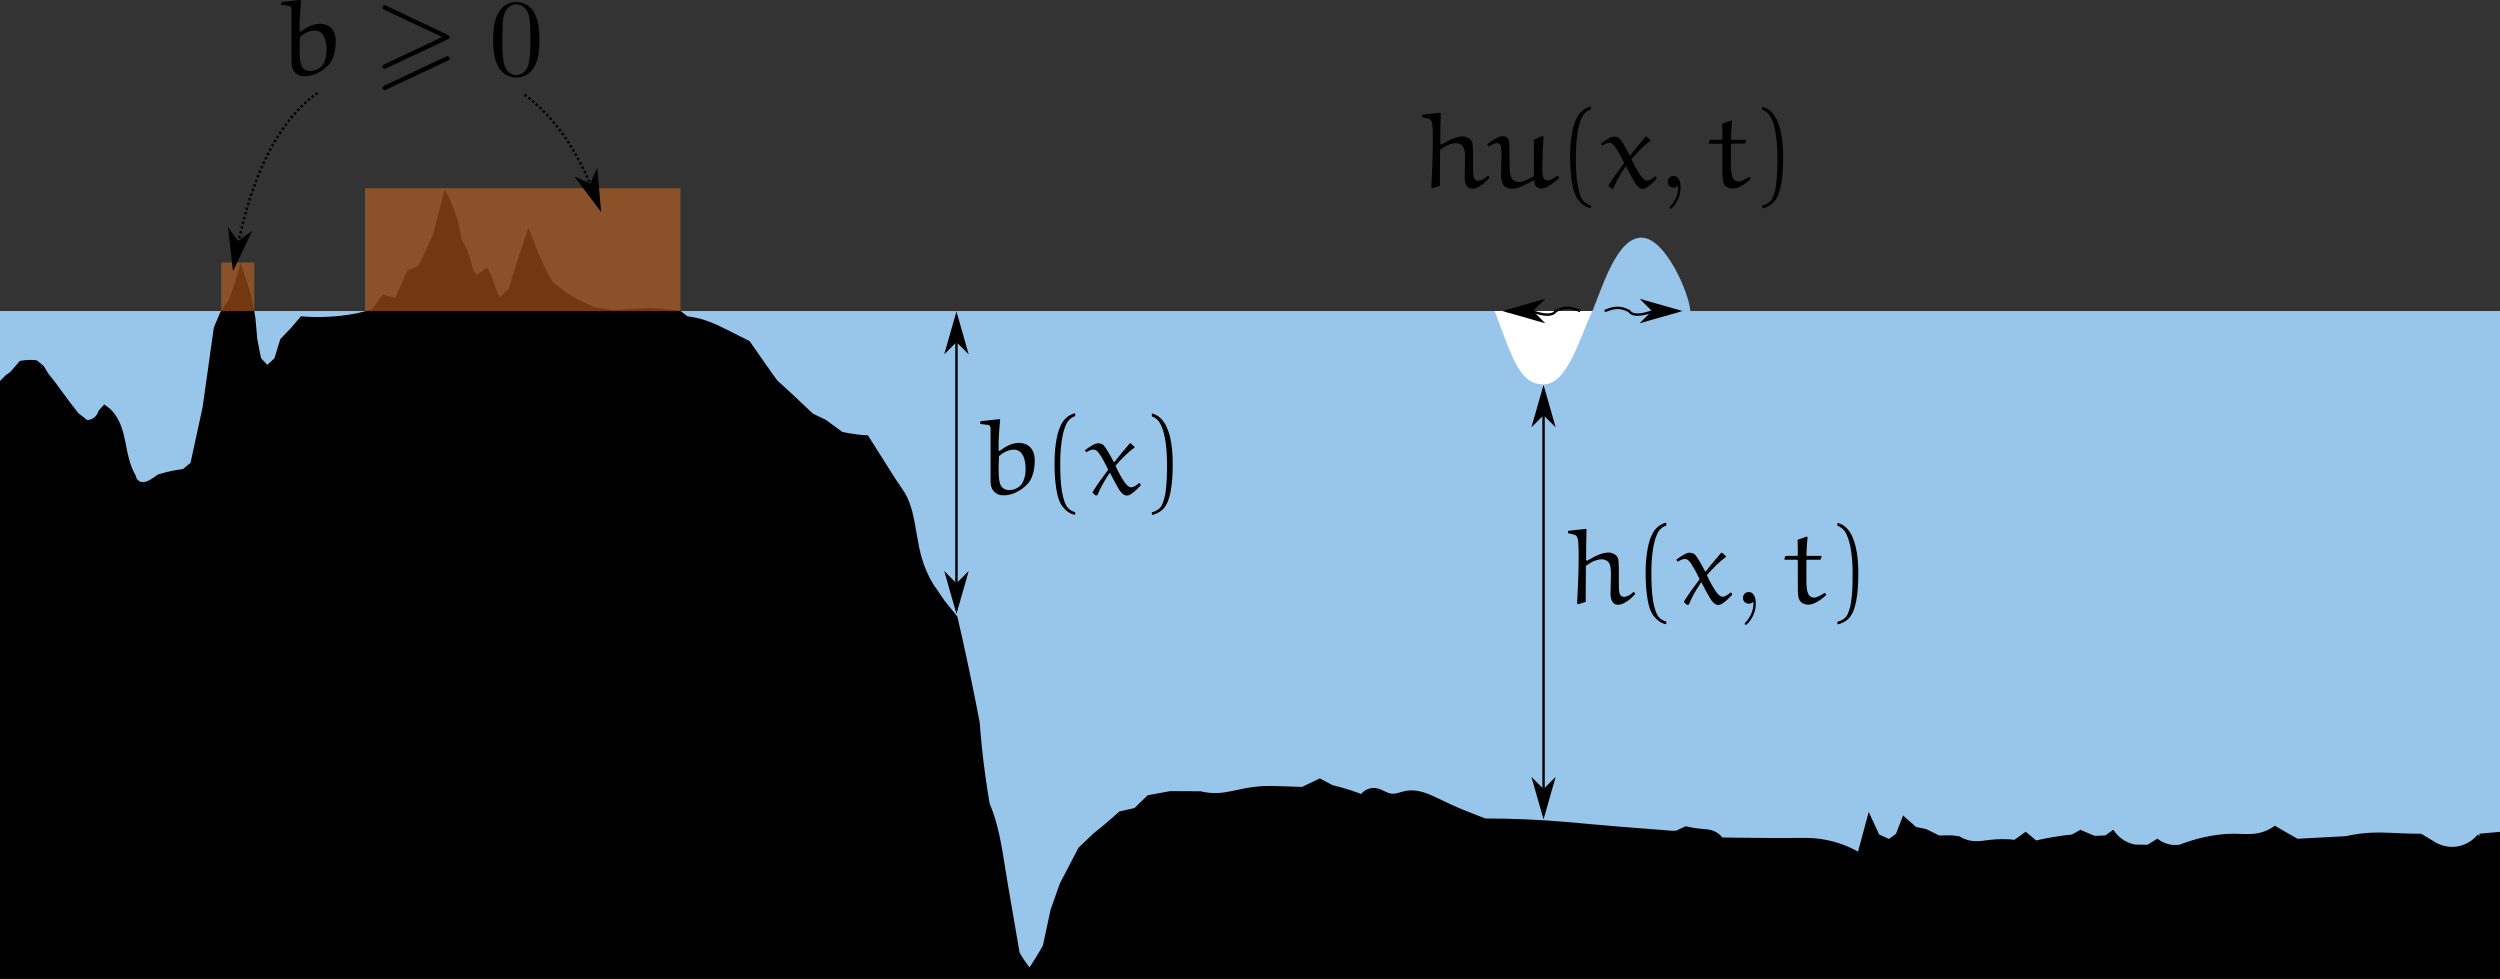 <?xml version="1.0" encoding="UTF-8"?>
<svg xmlns="http://www.w3.org/2000/svg" xmlns:xlink="http://www.w3.org/1999/xlink" width="817.6pt" height="320.118pt" viewBox="0 0 817.6 320.118" version="1.1">
<rect x="0" y="0" width="817.6" height="320.118" fill="#333333" stroke="none"/>
<defs>
<clipPath id="clip1">
  <path d="M 0 101 L 817.602 101 L 817.602 318 L 0 318 Z M 0 101 "/>
</clipPath>
<clipPath id="clip2">
  <path d="M 0 55 L 817.602 55 L 817.602 320.117 L 0 320.117 Z M 0 55 "/>
</clipPath>
<clipPath id="clip3">
  <path d="M 320.012 135 L 384 135 L 384 169 L 320.012 169 Z M 320.012 135 "/>
</clipPath>
<clipPath id="clip5">
  <path d="M 0.012 2 L 19 2 L 19 27 L 0.012 27 Z M 0.012 2 "/>
</clipPath>
<clipPath id="clip4">
  <rect x="0" y="0" width="64" height="34"/>
</clipPath>
<g id="surface5" clip-path="url(#clip4)">
<g clip-path="url(#clip5)" clip-rule="nonzero">
<path style=" stroke:none;fill-rule:nonzero;fill:rgb(0%,0%,0%);fill-opacity:1;" d="M 0.582 2.898 L 0.582 3.652 C 1.301 3.762 3.062 3.977 3.098 3.977 C 3.742 4.047 3.957 4.551 3.957 5.125 L 3.957 22.219 C 3.957 24.16 4.496 25.164 5.145 25.812 C 6.004 26.672 6.977 26.996 8.16 26.996 C 11.211 26.996 13.941 25.453 16.027 23.297 C 16.852 22.473 17.355 21.395 17.715 20.281 C 18.18 18.879 18.359 17.445 18.398 15.969 C 18.469 14.246 18.109 12.414 16.852 11.195 C 15.918 10.297 14.625 9.828 13.332 9.828 C 10.891 9.828 8.809 11.051 6.906 12.488 L 6.582 12.309 C 6.512 8.93 6.762 5.664 7.086 2.324 L 6.867 2.07 L 0.801 2.719 Z M 6.723 14.176 C 8.125 12.953 9.742 12.055 11.645 12.055 C 13.008 12.055 13.871 12.883 14.336 13.602 C 14.84 14.355 15.414 15.863 15.414 18.484 C 15.414 19.633 15.238 20.816 14.84 21.895 C 14.555 22.723 14.125 23.512 13.406 24.086 C 12.473 24.84 11.32 25.273 10.137 25.273 C 9.133 25.273 8.449 25.059 7.695 24.34 C 6.727 23.406 6.582 20.641 6.582 18.41 C 6.582 17.012 6.652 15.395 6.727 14.172 "/>
</g>
<path style=" stroke:none;fill-rule:nonzero;fill:rgb(0%,0%,0%);fill-opacity:1;" d="M 31.625 32.492 C 30.906 32.348 29.828 31.773 29.219 31.055 C 28.715 30.48 28.391 29.797 28.141 29.078 C 27.781 28.074 27.566 27.031 27.348 25.992 C 26.844 22.977 26.738 19.887 26.738 16.797 C 26.738 14.211 26.844 11.625 27.242 9.074 C 27.531 7.207 27.926 5.375 28.715 3.688 C 29.289 2.465 30.473 1.391 31.625 1.102 L 31.625 0.133 C 30.152 0.383 28.57 1.531 27.672 2.789 C 26.559 4.441 25.984 6.383 25.59 8.32 C 25.051 11.016 24.871 13.816 24.871 16.582 C 24.871 19.488 25.016 22.398 25.516 25.273 C 25.84 27.105 26.273 28.969 27.383 30.516 C 28.391 31.844 29.898 33.207 31.625 33.352 L 31.625 32.492 "/>
<path style=" stroke:none;fill-rule:nonzero;fill:rgb(0%,0%,0%);fill-opacity:1;" d="M 49.867 10.047 C 49.797 9.973 49.727 9.973 49.652 9.973 C 49.543 9.973 49.473 9.973 49.438 10.047 C 47.855 11.875 45.738 14.391 44.445 16.113 L 44.23 16.078 C 43.188 14.066 41.715 11.48 40.961 10.656 C 40.492 10.117 39.633 9.973 39.02 9.973 C 38.445 9.973 37.91 10.262 37.367 10.547 C 36.469 11.051 35.609 11.625 34.781 12.273 L 35.285 12.918 C 35.93 12.488 36.832 12.02 37.586 12.02 C 38.051 12.02 38.516 12.238 38.84 12.559 C 40.062 13.816 41.391 16.508 42.434 18.629 C 40.672 20.926 38.875 23.406 37.332 25.883 L 37.332 26.172 L 38.336 27.07 L 38.91 26.926 C 39.988 24.16 41.426 21.934 42.828 19.777 L 43.082 19.777 C 43.867 21.32 45.055 23.547 45.594 24.445 C 45.988 25.129 46.383 25.812 46.961 26.312 C 47.391 26.746 47.895 27.07 48.504 27.07 C 49.223 27.07 49.832 26.637 50.406 26.207 C 51.41 25.488 52.273 24.59 53.102 23.691 L 52.812 23.012 L 52.527 23.012 C 52.059 23.406 51.664 23.691 51.16 23.98 C 50.801 24.16 50.406 24.375 49.977 24.375 C 49.438 24.375 49.008 24.051 48.648 23.727 C 47.535 22.758 45.738 19.383 44.805 17.336 C 46.672 15.145 48.969 12.812 50.98 11.41 C 51.055 11.371 51.09 11.336 51.09 11.23 C 51.09 11.191 51.02 11.121 50.98 11.086 L 49.871 10.043 "/>
<path style=" stroke:none;fill-rule:nonzero;fill:rgb(0%,0%,0%);fill-opacity:1;" d="M 56.703 1.176 C 57.598 1.496 58.426 2.07 59 2.863 C 60.113 4.477 60.582 6.379 60.977 8.285 C 61.477 11.047 61.656 13.887 61.656 16.723 C 61.656 19.883 61.621 23.078 61.156 26.203 C 61.012 27.176 60.762 28.07 60.438 29.043 C 60.219 29.688 59.969 30.332 59.539 30.871 C 58.82 31.77 57.668 32.309 56.703 32.562 L 56.703 33.422 C 57.816 33.277 59.645 32.418 60.617 31.23 C 61.875 29.723 62.41 27.82 62.809 25.914 C 63.383 22.938 63.527 19.883 63.527 16.867 C 63.527 13.812 63.344 10.797 62.629 7.816 C 62.09 5.77 61.371 3.723 59.934 2.141 C 59.074 1.207 57.922 0.453 56.703 0.203 L 56.703 1.172 "/>
</g>
<clipPath id="clip6">
  <path d="M 512.23 170.223 L 608 170.223 L 608 205 L 512.23 205 Z M 512.23 170.223 "/>
</clipPath>
<clipPath id="clip8">
  <path d="M 0.23 2 L 23 2 L 23 28 L 0.23 28 Z M 0.23 2 "/>
</clipPath>
<clipPath id="clip9">
  <path d="M 26 0.223 L 33 0.223 L 33 35 L 26 35 Z M 26 0.223 "/>
</clipPath>
<clipPath id="clip10">
  <path d="M 88 0.223 L 96 0.223 L 96 35 L 88 35 Z M 88 0.223 "/>
</clipPath>
<clipPath id="clip7">
  <rect x="0" y="0" width="96" height="35"/>
</clipPath>
<g id="surface8" clip-path="url(#clip7)">
<g clip-path="url(#clip8)" clip-rule="nonzero">
<path style=" stroke:none;fill-rule:nonzero;fill:rgb(0%,0%,0%);fill-opacity:1;" d="M 22.242 23.582 C 21.809 23.973 21.344 24.371 20.66 24.766 C 20.156 25.016 19.582 25.195 19.008 25.195 C 18.578 25.195 18.18 24.98 17.93 24.621 C 17.574 24.047 17.5 23.402 17.465 22.824 C 17.391 21.961 17.43 19.664 17.43 18.086 C 17.43 16.578 17.43 14.422 17.32 13.414 C 17.25 12.77 17.031 12.121 16.566 11.691 C 15.918 11.047 14.77 10.688 14.23 10.688 C 13.047 10.688 12.078 10.973 11.07 11.332 C 9.633 11.906 8.305 12.625 7.012 13.418 L 6.727 13.129 C 6.727 9.824 6.727 6.27 6.867 3.215 L 6.652 2.965 L 0.98 3.574 L 0.801 3.719 L 0.801 4.367 C 1.77 4.578 3.277 4.867 3.562 5.297 C 4.031 5.945 4.102 6.734 4.176 7.453 C 4.281 8.566 4.281 11.191 4.281 13.055 C 4.246 17.797 4.031 22.539 3.781 27.277 L 3.996 27.637 L 6.582 26.848 C 6.582 22.969 6.652 19.016 6.652 15.066 C 7.551 14.418 8.234 13.988 9.242 13.488 C 9.961 13.199 10.961 12.91 11.754 12.91 C 12.543 12.91 13.152 13.129 13.766 13.559 C 14.27 13.988 14.555 14.672 14.664 15.281 C 14.809 16.18 14.844 17.004 14.844 17.867 C 14.844 19.16 14.699 22.285 14.699 24.223 C 14.699 25.195 14.914 26.129 15.348 26.844 C 15.703 27.422 16.387 27.781 17.07 27.781 C 18.074 27.781 18.863 27.422 19.691 26.918 C 20.875 26.234 21.703 25.41 22.707 24.332 L 22.707 23.934 L 22.242 23.578 "/>
</g>
<g clip-path="url(#clip9)" clip-rule="nonzero">
<path style=" stroke:none;fill-rule:nonzero;fill:rgb(0%,0%,0%);fill-opacity:1;" d="M 32.941 33.277 C 32.223 33.133 31.145 32.559 30.535 31.84 C 30.031 31.266 29.707 30.582 29.457 29.863 C 29.098 28.859 28.883 27.816 28.664 26.777 C 28.164 23.758 28.059 20.672 28.059 17.582 C 28.059 14.996 28.164 12.41 28.559 9.859 C 28.848 7.992 29.242 6.16 30.031 4.473 C 30.605 3.25 31.789 2.172 32.941 1.887 L 32.941 0.918 C 31.469 1.168 29.887 2.316 28.988 3.574 C 27.879 5.227 27.301 7.168 26.906 9.105 C 26.367 11.797 26.188 14.602 26.188 17.367 C 26.188 20.273 26.332 23.184 26.832 26.059 C 27.156 27.887 27.59 29.754 28.703 31.301 C 29.707 32.629 31.215 33.992 32.941 34.137 L 32.941 33.277 "/>
</g>
<path style=" stroke:none;fill-rule:nonzero;fill:rgb(0%,0%,0%);fill-opacity:1;" d="M 51.285 10.832 C 51.215 10.758 51.141 10.758 51.07 10.758 C 50.961 10.758 50.891 10.758 50.855 10.832 C 49.273 12.66 47.152 15.176 45.863 16.898 L 45.645 16.863 C 44.605 14.852 43.133 12.266 42.379 11.441 C 41.91 10.902 41.051 10.758 40.438 10.758 C 39.863 10.758 39.328 11.047 38.785 11.332 C 37.887 11.836 37.027 12.41 36.199 13.055 L 36.703 13.703 C 37.348 13.273 38.246 12.805 39 12.805 C 39.469 12.805 39.934 13.02 40.258 13.344 C 41.48 14.602 42.809 17.293 43.848 19.414 C 42.09 21.711 40.293 24.191 38.75 26.668 L 38.75 26.957 L 39.754 27.852 L 40.328 27.711 C 41.406 24.945 42.844 22.719 44.246 20.562 L 44.496 20.562 C 45.285 22.105 46.473 24.332 47.012 25.23 C 47.406 25.914 47.801 26.594 48.375 27.098 C 48.809 27.531 49.309 27.852 49.918 27.852 C 50.641 27.852 51.25 27.422 51.824 26.992 C 52.828 26.27 53.691 25.375 54.516 24.477 L 54.23 23.797 L 53.945 23.797 C 53.477 24.191 53.082 24.477 52.578 24.766 C 52.219 24.945 51.824 25.16 51.395 25.16 C 50.855 25.16 50.426 24.836 50.062 24.512 C 48.953 23.543 47.156 20.168 46.223 18.121 C 48.09 15.93 50.387 13.594 52.398 12.195 C 52.473 12.156 52.508 12.121 52.508 12.012 C 52.508 11.977 52.434 11.906 52.398 11.871 L 51.285 10.828 "/>
<path style=" stroke:none;fill-rule:nonzero;fill:rgb(0%,0%,0%);fill-opacity:1;" d="M 62.223 27.387 C 62.223 25.09 61.359 23.617 59.922 23.617 C 58.664 23.617 58.02 24.586 58.02 25.52 C 58.02 26.453 58.629 27.422 59.922 27.422 C 60.5 27.422 60.93 27.207 61.285 26.918 L 61.359 26.848 C 61.395 26.848 61.43 26.883 61.43 27.387 C 61.43 29.684 60.426 31.875 58.844 33.562 C 58.629 33.781 58.594 33.816 58.594 33.957 C 58.594 34.211 58.773 34.352 58.953 34.352 C 59.383 34.352 62.223 31.516 62.223 27.387 "/>
<path style=" stroke:none;fill-rule:nonzero;fill:rgb(0%,0%,0%);fill-opacity:1;" d="M 75.887 6.52 C 75.957 7.453 75.957 9.75 75.957 11.586 L 75.742 11.797 L 72.008 11.797 L 71.793 12.016 L 71.539 12.875 L 71.719 13.055 L 75.742 13.055 L 75.957 13.309 L 75.957 20.133 C 75.957 24.98 76.031 25.664 76.785 26.633 C 77.43 27.492 78.543 27.746 79.371 27.746 C 80.34 27.746 81.238 27.387 82.098 26.918 C 83.25 26.309 84.289 25.484 85.262 24.586 L 85.008 24.047 L 84.578 23.973 C 83.5 24.656 82.207 25.445 81.309 25.445 C 80.699 25.445 80.16 25.266 79.691 24.727 C 78.902 23.863 78.762 21.566 78.762 20.059 L 78.762 13.27 L 78.977 13.055 L 83.25 13.055 L 83.465 12.875 L 83.754 11.941 L 83.574 11.797 L 78.977 11.797 L 78.762 11.617 C 78.797 9.535 78.977 7.703 79.156 5.656 L 78.902 5.477 L 75.887 6.516 "/>
<g clip-path="url(#clip10)" clip-rule="nonzero">
<path style=" stroke:none;fill-rule:nonzero;fill:rgb(0%,0%,0%);fill-opacity:1;" d="M 88.918 1.961 C 89.816 2.281 90.641 2.855 91.219 3.645 C 92.332 5.262 92.797 7.164 93.191 9.07 C 93.695 11.832 93.875 14.672 93.875 17.508 C 93.875 20.668 93.84 23.863 93.371 26.988 C 93.227 27.961 92.977 28.855 92.652 29.828 C 92.438 30.473 92.188 31.117 91.758 31.656 C 91.035 32.555 89.887 33.094 88.918 33.348 L 88.918 34.207 C 90.031 34.062 91.863 33.203 92.832 32.016 C 94.09 30.508 94.629 28.605 95.023 26.699 C 95.598 23.719 95.742 20.668 95.742 17.652 C 95.742 14.598 95.562 11.582 94.844 8.602 C 94.305 6.555 93.59 4.508 92.152 2.926 C 91.289 1.992 90.141 1.238 88.918 0.988 L 88.918 1.957 "/>
</g>
</g>
<clipPath id="clip11">
  <path d="M 465 34.141 L 583.242 34.141 L 583.242 69 L 465 69 Z M 465 34.141 "/>
</clipPath>
<clipPath id="clip13">
  <path d="M 48 0.141 L 56 0.141 L 56 35 L 48 35 Z M 48 0.141 "/>
</clipPath>
<clipPath id="clip14">
  <path d="M 111 0.141 L 118.242 0.141 L 118.242 35 L 111 35 Z M 111 0.141 "/>
</clipPath>
<clipPath id="clip12">
  <rect x="0" y="0" width="119" height="35"/>
</clipPath>
<g id="surface11" clip-path="url(#clip12)">
<path style=" stroke:none;fill-rule:nonzero;fill:rgb(0%,0%,0%);fill-opacity:1;" d="M 21.555 23.5 C 21.125 23.895 20.656 24.289 19.973 24.684 C 19.473 24.938 18.898 25.113 18.32 25.113 C 17.891 25.113 17.496 24.898 17.242 24.539 C 16.887 23.965 16.812 23.32 16.777 22.746 C 16.707 21.883 16.742 19.582 16.742 18.004 C 16.742 16.496 16.742 14.34 16.633 13.336 C 16.562 12.688 16.348 12.039 15.879 11.613 C 15.23 10.965 14.082 10.605 13.547 10.605 C 12.359 10.605 11.391 10.895 10.383 11.254 C 8.949 11.824 7.617 12.543 6.324 13.336 L 6.039 13.047 C 6.039 9.742 6.039 6.188 6.184 3.133 L 5.969 2.883 L 0.293 3.492 L 0.113 3.637 L 0.113 4.285 C 1.082 4.5 2.594 4.785 2.879 5.219 C 3.344 5.863 3.418 6.656 3.488 7.371 C 3.598 8.488 3.598 11.109 3.598 12.977 C 3.562 17.715 3.344 22.457 3.094 27.199 L 3.309 27.555 L 5.895 26.766 C 5.895 22.887 5.969 18.938 5.969 14.984 C 6.867 14.34 7.551 13.91 8.555 13.406 C 9.273 13.117 10.277 12.832 11.066 12.832 C 11.859 12.832 12.469 13.047 13.078 13.477 C 13.582 13.91 13.871 14.59 13.977 15.199 C 14.121 16.098 14.156 16.922 14.156 17.785 C 14.156 19.078 14.012 22.203 14.012 24.145 C 14.012 25.113 14.23 26.047 14.66 26.766 C 15.02 27.34 15.699 27.699 16.383 27.699 C 17.387 27.699 18.18 27.34 19.004 26.836 C 20.188 26.152 21.016 25.328 22.02 24.25 L 22.02 23.855 L 21.555 23.496 "/>
<path style=" stroke:none;fill-rule:nonzero;fill:rgb(0%,0%,0%);fill-opacity:1;" d="M 44.57 23.57 L 44.285 23.5 C 43.676 23.93 43.137 24.289 42.488 24.578 C 42.094 24.793 41.629 25.008 41.16 25.008 C 40.73 25.008 40.301 24.828 39.977 24.504 C 39.402 23.93 39.402 22.133 39.402 20.84 C 39.402 17.535 39.543 14.195 39.832 10.859 L 39.367 10.461 L 36.602 11.719 C 36.707 13.66 36.637 19.727 36.602 23.609 C 35.703 24.145 34.945 24.539 34.016 24.973 C 33.367 25.258 32.648 25.512 31.895 25.512 C 31.066 25.512 30.207 25.258 29.633 24.684 C 28.664 23.715 28.664 20.699 28.664 18.578 C 28.664 16.711 28.664 13.73 28.59 13.012 C 28.52 12.293 28.445 11.574 27.945 11.074 C 27.512 10.641 26.867 10.535 26.293 10.535 C 25.609 10.535 24.965 10.855 24.352 11.18 C 23.312 11.754 22.344 12.438 21.406 13.156 L 21.875 13.875 C 22.699 13.406 23.922 12.797 24.426 12.797 C 24.855 12.797 25.215 12.867 25.43 13.121 C 25.898 13.621 26.039 14.195 26.039 17.465 C 26.039 18.508 25.898 22.133 25.898 23.32 C 25.898 24.074 26.078 25.832 26.797 26.66 C 27.477 27.449 28.66 27.699 29.668 27.699 C 30.566 27.699 31.465 27.449 32.289 27.09 C 33.727 26.48 35.09 25.797 36.418 25.008 L 36.707 25.043 C 36.777 25.727 36.887 26.48 37.387 26.98 C 37.855 27.449 38.539 27.629 39.184 27.629 C 40.047 27.629 40.836 27.199 41.59 26.766 C 42.773 26.047 43.891 25.188 44.965 24.25 L 44.57 23.57 "/>
<g clip-path="url(#clip13)" clip-rule="nonzero">
<path style=" stroke:none;fill-rule:nonzero;fill:rgb(0%,0%,0%);fill-opacity:1;" d="M 55.254 33.195 C 54.535 33.051 53.457 32.477 52.848 31.758 C 52.348 31.184 52.023 30.504 51.77 29.785 C 51.41 28.777 51.195 27.738 50.98 26.695 C 50.477 23.68 50.371 20.59 50.371 17.5 C 50.371 14.914 50.477 12.328 50.871 9.777 C 51.16 7.91 51.555 6.082 52.348 4.395 C 52.918 3.172 54.105 2.094 55.254 1.805 L 55.254 0.836 C 53.781 1.09 52.203 2.238 51.305 3.496 C 50.191 5.148 49.617 7.086 49.219 9.027 C 48.68 11.719 48.5 14.52 48.5 17.285 C 48.5 20.195 48.645 23.105 49.148 25.977 C 49.473 27.809 49.902 29.676 51.016 31.219 C 52.02 32.547 53.531 33.914 55.254 34.055 L 55.254 33.195 "/>
</g>
<path style=" stroke:none;fill-rule:nonzero;fill:rgb(0%,0%,0%);fill-opacity:1;" d="M 73.602 10.75 C 73.527 10.676 73.457 10.676 73.383 10.676 C 73.277 10.676 73.203 10.676 73.168 10.75 C 71.59 12.582 69.469 15.094 68.176 16.82 L 67.961 16.781 C 66.918 14.773 65.445 12.188 64.691 11.359 C 64.227 10.82 63.363 10.676 62.75 10.676 C 62.176 10.676 61.641 10.965 61.102 11.254 C 60.203 11.754 59.34 12.328 58.516 12.977 L 59.016 13.621 C 59.66 13.191 60.562 12.723 61.316 12.723 C 61.781 12.723 62.246 12.941 62.57 13.262 C 63.793 14.52 65.121 17.215 66.164 19.332 C 64.406 21.629 62.605 24.109 61.062 26.586 L 61.062 26.875 L 62.066 27.773 L 62.645 27.629 C 63.723 24.863 65.156 22.637 66.559 20.48 L 66.812 20.48 C 67.602 22.027 68.785 24.25 69.324 25.152 C 69.719 25.832 70.113 26.516 70.691 27.02 C 71.121 27.449 71.625 27.773 72.234 27.773 C 72.953 27.773 73.562 27.34 74.137 26.91 C 75.145 26.191 76.008 25.293 76.832 24.395 L 76.543 23.715 L 76.258 23.715 C 75.789 24.109 75.395 24.395 74.891 24.684 C 74.535 24.863 74.137 25.078 73.707 25.078 C 73.168 25.078 72.738 24.754 72.379 24.43 C 71.266 23.461 69.469 20.086 68.535 18.039 C 70.402 15.848 72.703 13.516 74.715 12.113 C 74.785 12.078 74.82 12.039 74.82 11.934 C 74.82 11.898 74.75 11.824 74.715 11.789 L 73.602 10.746 "/>
<path style=" stroke:none;fill-rule:nonzero;fill:rgb(0%,0%,0%);fill-opacity:1;" d="M 84.637 27.305 C 84.637 25.008 83.773 23.535 82.336 23.535 C 81.078 23.535 80.434 24.504 80.434 25.438 C 80.434 26.371 81.043 27.34 82.336 27.34 C 82.91 27.34 83.344 27.125 83.699 26.84 L 83.773 26.766 C 83.809 26.766 83.844 26.801 83.844 27.305 C 83.844 29.605 82.84 31.793 81.258 33.484 C 81.043 33.699 81.008 33.734 81.008 33.879 C 81.008 34.129 81.188 34.273 81.367 34.273 C 81.797 34.273 84.637 31.434 84.637 27.305 "/>
<path style=" stroke:none;fill-rule:nonzero;fill:rgb(0%,0%,0%);fill-opacity:1;" d="M 98.199 6.441 C 98.273 7.371 98.273 9.672 98.273 11.504 L 98.055 11.719 L 94.32 11.719 L 94.105 11.934 L 93.855 12.797 L 94.035 12.977 L 98.055 12.977 L 98.273 13.227 L 98.273 20.051 C 98.273 24.898 98.344 25.582 99.098 26.551 C 99.742 27.414 100.859 27.664 101.684 27.664 C 102.652 27.664 103.551 27.305 104.414 26.836 C 105.562 26.227 106.605 25.402 107.574 24.504 L 107.32 23.965 L 106.891 23.895 C 105.812 24.574 104.52 25.367 103.625 25.367 C 103.012 25.367 102.473 25.188 102.008 24.648 C 101.219 23.785 101.074 21.484 101.074 19.977 L 101.074 13.191 L 101.289 12.973 L 105.562 12.973 L 105.777 12.793 L 106.066 11.859 L 105.887 11.715 L 101.289 11.715 L 101.074 11.539 C 101.109 9.453 101.289 7.621 101.469 5.574 L 101.219 5.395 L 98.199 6.438 "/>
<g clip-path="url(#clip14)" clip-rule="nonzero">
<path style=" stroke:none;fill-rule:nonzero;fill:rgb(0%,0%,0%);fill-opacity:1;" d="M 111.332 1.879 C 112.23 2.199 113.055 2.777 113.633 3.566 C 114.742 5.18 115.211 7.086 115.605 8.988 C 116.109 11.754 116.289 14.59 116.289 17.426 C 116.289 20.59 116.254 23.785 115.785 26.91 C 115.641 27.879 115.391 28.777 115.066 29.746 C 114.852 30.395 114.602 31.039 114.172 31.578 C 113.449 32.473 112.301 33.012 111.332 33.266 L 111.332 34.125 C 112.445 33.984 114.277 33.121 115.246 31.938 C 116.504 30.426 117.043 28.523 117.438 26.621 C 118.012 23.641 118.156 20.586 118.156 17.57 C 118.156 14.516 117.977 11.5 117.258 8.52 C 116.719 6.473 116.004 4.426 114.566 2.844 C 113.703 1.91 112.555 1.156 111.336 0.906 L 111.336 1.875 "/>
</g>
</g>
<filter id="alpha" filterUnits="objectBoundingBox" x="0%" y="0%" width="100%" height="100%">
  <feColorMatrix type="matrix" in="SourceGraphic" values="0 0 0 0 1 0 0 0 0 1 0 0 0 0 1 0 0 0 1 0"/>
</filter>
<clipPath id="clip15">
  <rect x="0" y="0" width="104" height="41"/>
</clipPath>
<g id="surface19" clip-path="url(#clip15)">
<rect x="0" y="0" width="104" height="41" style="fill:rgb(0%,0%,0%);fill-opacity:0.5;stroke:none;"/>
</g>
<mask id="mask0">
  <g filter="url(#alpha)">
<use xlink:href="#surface19"/>
  </g>
</mask>
<clipPath id="clip17">
  <rect x="0" y="0" width="104" height="41"/>
</clipPath>
<g id="surface16" clip-path="url(#clip17)">
<path style=" stroke:none;fill-rule:evenodd;fill:rgb(89.018%,44.705%,13.333%);fill-opacity:1;" d="M 0.387 0.578 L 103.562 0.578 L 103.562 40.719 L 0.387 40.719 Z M 0.387 0.578 "/>
</g>
<clipPath id="clip16">
  <rect x="0" y="0" width="104" height="41"/>
</clipPath>
<g id="surface18" clip-path="url(#clip16)">
<use xlink:href="#surface16"/>
</g>
<clipPath id="clip18">
  <rect x="0" y="0" width="12" height="17"/>
</clipPath>
<g id="surface28" clip-path="url(#clip18)">
<rect x="0" y="0" width="12" height="17" style="fill:rgb(0%,0%,0%);fill-opacity:0.5;stroke:none;"/>
</g>
<mask id="mask1">
  <g filter="url(#alpha)">
<use xlink:href="#surface28"/>
  </g>
</mask>
<clipPath id="clip20">
  <rect x="0" y="0" width="12" height="17"/>
</clipPath>
<g id="surface25" clip-path="url(#clip20)">
<path style=" stroke:none;fill-rule:evenodd;fill:rgb(89.018%,44.705%,13.333%);fill-opacity:1;" d="M 0.344 0.848 L 11.148 0.848 L 11.148 16.719 L 0.344 16.719 Z M 0.344 0.848 "/>
</g>
<clipPath id="clip19">
  <rect x="0" y="0" width="12" height="17"/>
</clipPath>
<g id="surface27" clip-path="url(#clip19)">
<use xlink:href="#surface25"/>
</g>
<clipPath id="clip21">
  <path d="M 91.004 0 L 177 0 L 177 29.965 L 91.004 29.965 Z M 91.004 0 "/>
</clipPath>
<clipPath id="clip23">
  <path d="M 0.004 0 L 19 0 L 19 25 L 0.004 25 Z M 0.004 0 "/>
</clipPath>
<clipPath id="clip24">
  <path d="M 34 1 L 57 1 L 57 29.965 L 34 29.965 Z M 34 1 "/>
</clipPath>
<clipPath id="clip22">
  <rect x="0" y="0" width="86" height="30"/>
</clipPath>
<g id="surface32" clip-path="url(#clip22)">
<g clip-path="url(#clip23)" clip-rule="nonzero">
<path style=" stroke:none;fill-rule:nonzero;fill:rgb(0%,0%,0%);fill-opacity:1;" d="M 0.973 0.828 L 0.973 1.582 C 1.691 1.691 3.449 1.902 3.488 1.902 C 4.133 1.977 4.348 2.48 4.348 3.055 L 4.348 20.148 C 4.348 22.086 4.887 23.094 5.535 23.738 C 6.395 24.602 7.363 24.926 8.551 24.926 C 11.602 24.926 14.332 23.379 16.414 21.227 C 17.242 20.402 17.746 19.324 18.105 18.211 C 18.57 16.809 18.75 15.371 18.785 13.898 C 18.859 12.176 18.5 10.344 17.242 9.121 C 16.309 8.227 15.016 7.758 13.723 7.758 C 11.281 7.758 9.199 8.977 7.293 10.414 L 6.973 10.234 C 6.898 6.859 7.152 3.594 7.473 0.25 L 7.258 0 L 1.191 0.648 Z M 7.113 12.102 C 8.512 10.883 10.129 9.984 12.035 9.984 C 13.398 9.984 14.262 10.812 14.727 11.527 C 15.23 12.281 15.805 13.789 15.805 16.41 C 15.805 17.562 15.625 18.746 15.23 19.824 C 14.945 20.652 14.512 21.441 13.793 22.016 C 12.863 22.77 11.711 23.199 10.527 23.199 C 9.523 23.199 8.84 22.984 8.086 22.266 C 7.117 21.332 6.973 18.566 6.973 16.34 C 6.973 14.941 7.043 13.324 7.117 12.102 "/>
</g>
<g clip-path="url(#clip24)" clip-rule="nonzero">
<path style=" stroke:none;fill-rule:nonzero;fill:rgb(0%,0%,0%);fill-opacity:1;" d="M 55.309 12.93 C 55.883 12.68 56.027 12.426 56.027 12.141 C 56.027 11.672 55.773 11.562 55.309 11.348 L 35.52 1.977 C 35.016 1.723 34.871 1.723 34.801 1.723 C 34.406 1.723 34.082 2.047 34.082 2.441 C 34.082 2.91 34.371 3.016 34.801 3.234 L 53.621 12.102 L 34.766 21.008 C 34.227 21.262 34.082 21.477 34.082 21.801 C 34.082 22.195 34.406 22.52 34.801 22.52 C 34.91 22.52 34.98 22.52 35.449 22.266 Z M 55.309 19.898 C 55.883 19.645 56.027 19.395 56.027 19.105 C 56.027 18.391 55.344 18.391 55.094 18.391 L 34.766 27.977 C 34.406 28.156 34.086 28.371 34.086 28.766 C 34.086 29.16 34.406 29.484 34.801 29.484 C 34.91 29.484 34.98 29.484 35.449 29.234 L 55.309 19.895 "/>
</g>
<path style=" stroke:none;fill-rule:nonzero;fill:rgb(0%,0%,0%);fill-opacity:1;" d="M 85.422 13.074 C 85.422 10.203 85.242 7.328 83.988 4.668 C 82.332 1.223 79.391 0.648 77.879 0.648 C 75.727 0.648 73.105 1.582 71.633 4.918 C 70.484 7.398 70.301 10.199 70.301 13.074 C 70.301 15.766 70.445 18.996 71.918 21.727 C 73.465 24.637 76.086 25.355 77.844 25.355 C 79.785 25.355 82.512 24.602 84.094 21.188 C 85.242 18.711 85.422 15.91 85.422 13.074 Z M 77.844 24.566 C 76.445 24.566 74.324 23.668 73.68 20.223 C 73.285 18.066 73.285 14.762 73.285 12.645 C 73.285 10.344 73.285 7.973 73.57 6.035 C 74.254 1.762 76.949 1.438 77.844 1.438 C 79.031 1.438 81.398 2.082 82.082 5.641 C 82.441 7.652 82.441 10.379 82.441 12.645 C 82.441 15.336 82.441 17.777 82.047 20.078 C 81.508 23.488 79.461 24.566 77.844 24.566 "/>
</g>
</defs>
<g id="surface1">
<g clip-path="url(#clip1)" clip-rule="nonzero">
<path style=" stroke:none;fill-rule:nonzero;fill:rgb(59.607%,77.646%,91.763%);fill-opacity:1;" d="M 0 101.719 L 817.602 101.719 L 817.602 317.719 L 0 317.719 Z M 0 101.719 "/>
</g>
<path style=" stroke:none;fill-rule:nonzero;fill:rgb(0%,0%,0%);fill-opacity:1;" d="M 810.898 273.461 C 809.113 275.688 806.473 277.207 803.648 277.633 C 801.176 278.004 798.586 277.539 796.395 276.332 L 791.602 273.465 C 789.629 273.461 787.66 273.418 785.691 273.34 C 782.52 273.211 779.348 272.988 776.176 273.094 C 773.199 273.191 770.23 273.582 767.328 274.254 L 751.184 275.121 C 749.855 274.367 748.527 273.609 747.207 272.844 C 746.141 272.23 745.078 271.613 744.016 270.992 C 742.129 272.289 739.934 273.129 737.664 273.426 C 735.414 273.719 733.133 273.484 730.867 273.465 C 727.523 273.434 724.188 273.867 720.93 274.602 C 718.219 275.211 715.555 276.023 712.969 277.035 C 711.438 277.27 709.848 277.148 708.371 276.676 C 707.348 276.352 706.375 275.859 705.504 275.23 L 702.539 277.086 L 698.113 277 C 696.344 276.668 694.656 275.914 693.227 274.82 C 692.359 274.152 691.59 273.359 690.945 272.473 L 688.82 274.008 L 684.863 274.168 L 680.438 272.266 L 677.867 273.699 C 676.172 273.867 674.484 274.082 672.801 274.34 C 670.41 274.711 668.035 275.172 665.684 275.727 L 662.445 273.02 L 659.031 275.465 C 656.422 275.152 653.777 275.141 651.168 275.43 C 649.254 275.641 647.34 276.012 645.418 275.867 C 643.688 275.742 641.988 275.191 640.516 274.277 L 638.289 273.98 L 634.012 274.043 L 629.66 271.895 L 626.25 271.203 L 622.715 268.062 L 620.715 273.203 L 617.848 275.281 L 613.965 273.539 L 611.344 267.875 L 608.082 279.953 L 606.996 279.062 C 604.578 277.73 602 276.695 599.332 275.984 C 596.555 275.242 593.68 274.855 590.805 274.836 C 583.453 274.895 576.105 274.875 568.754 274.773 C 566.785 274.746 564.816 274.715 562.848 274.676 C 562.164 273.645 561.141 272.844 559.98 272.426 C 558.867 272.023 557.668 271.973 556.492 271.867 C 554.758 271.719 553.027 271.449 551.328 271.066 L 548.336 272.477 L 546.629 272.477 L 529.766 271.152 C 523.883 270.691 518.016 270.109 512.141 269.605 C 503.312 268.855 494.453 268.477 485.59 268.469 L 479.188 265.961 C 476.008 264.715 472.914 263.25 469.84 261.758 C 468.301 261.016 466.738 260.297 465.098 259.82 C 463.457 259.344 461.715 259.113 460.031 259.41 C 459.168 259.562 458.336 259.848 457.488 260.07 C 456.641 260.293 455.758 260.453 454.891 260.336 C 454.016 260.223 453.207 259.84 452.414 259.461 C 451.621 259.078 450.816 258.684 449.945 258.547 C 449.082 258.406 448.172 258.531 447.379 258.902 C 446.582 259.273 445.902 259.883 445.449 260.633 C 444.16 260.129 442.855 259.656 441.543 259.227 C 439.543 258.566 437.512 258 435.461 257.52 L 431.629 255.457 L 425.969 258.164 C 423.957 258.082 421.949 258.012 419.938 257.953 C 418.43 257.906 416.922 257.863 415.414 257.828 C 412.875 257.824 410.336 258.051 407.836 258.496 C 404.699 259.059 401.605 259.973 398.418 260.141 C 396.445 260.242 394.457 260.055 392.535 259.582 L 382.773 259.523 L 375.703 260.832 L 371.426 264.984 L 366.434 266.121 C 364.992 267.445 363.523 268.738 362.031 270.004 C 360.703 271.129 359.352 272.234 357.98 273.316 L 353.355 277.738 L 347.352 289.246 L 344.359 297.703 L 341.812 309.57 C 341.086 310.836 340.344 312.094 339.582 313.34 C 338.68 314.812 337.754 316.273 336.801 317.719 C 336.344 317.195 335.902 316.656 335.48 316.105 C 334.445 314.754 333.512 313.324 332.691 311.832 L 328.773 289.082 C 327.559 282.035 326.75 274.883 324.695 268.035 C 324.18 266.312 323.566 264.621 322.867 262.965 C 322.293 259.637 321.785 256.301 321.332 252.953 C 320.59 247.441 320.016 241.906 319.602 236.355 C 317.863 227.238 315.984 218.145 313.969 209.082 C 313.441 206.719 312.906 204.359 312.359 202 L 308.305 196.984 L 304.477 191.395 C 302.836 188.66 301.555 185.711 300.668 182.645 C 299.273 177.816 298.871 172.754 297.652 167.875 C 297.109 165.699 296.391 163.543 295.23 161.621 C 294.332 160.133 293.27 158.754 292.336 157.285 L 283.391 143.156 C 282.258 143.09 281.129 142.988 280.004 142.848 C 278.375 142.645 276.758 142.363 275.156 142.008 L 269.621 137.965 L 265.418 135.965 C 263.414 134.043 261.395 132.137 259.363 130.242 C 257.414 128.426 255.453 126.621 253.48 124.828 C 252.297 123.172 251.117 121.512 249.945 119.848 C 248.148 117.297 246.371 114.738 244.605 112.172 C 242.488 111.109 240.367 110.047 238.254 108.984 C 235.598 107.645 232.93 106.301 230.094 105.398 C 228.297 104.824 226.438 104.438 224.559 104.238 L 222.098 102.367 L 212.984 101.504 L 200.332 102.195 L 194.254 101.297 L 188.641 98.664 L 184.785 96.375 L 180.016 92.707 C 179.051 90.961 178.137 89.191 177.281 87.391 C 176.598 85.945 175.945 84.48 175.332 83.004 L 172.859 76.773 C 171.777 79.887 170.738 83.016 169.742 86.156 C 168.816 89.078 167.926 92.012 167.074 94.953 L 163.488 98.281 C 162.871 97.629 162.355 96.883 161.957 96.078 C 161.258 94.664 160.945 93.094 160.426 91.605 C 160.066 90.59 159.613 89.605 159.066 88.676 L 155.926 90.812 L 154.195 89.121 L 152.168 82.262 L 150.094 78.355 C 149.781 75.941 149.27 73.555 148.559 71.227 C 147.82 68.797 146.867 66.43 145.719 64.168 L 142.305 77.305 L 137.438 87.477 L 133.777 89.145 L 129.723 98.379 L 125.547 97.266 L 122.035 101.988 L 116.672 103.285 C 113.379 103.91 110.035 104.289 106.684 104.422 C 104.039 104.527 101.391 104.477 98.75 104.273 L 95.809 107.746 L 92.375 111.32 L 90.445 117.605 L 87.383 120.457 L 84.641 117.527 L 83.355 111.102 L 82.742 104.094 L 81.426 96.984 L 78.758 88.691 L 77.891 91.797 L 75.641 98.125 L 72.676 102.648 L 70.723 107.27 L 67.039 133.348 L 63.035 151.801 L 60.145 154.172 C 59.016 154.309 57.895 154.488 56.781 154.703 C 55.188 155.016 53.613 155.414 52.059 155.891 C 51.527 156.258 50.992 156.621 50.453 156.98 C 49.785 157.422 49.105 157.855 48.359 158.145 C 47.613 158.434 46.785 158.57 46.004 158.387 C 45.426 158.254 44.887 157.945 44.473 157.516 C 44.062 157.082 43.785 156.527 43.68 155.941 C 42.844 154.414 42.16 152.801 41.652 151.133 C 40.762 148.203 40.402 145.137 39.641 142.172 C 38.879 139.207 37.637 136.238 35.352 134.199 C 34.992 133.883 34.613 133.59 34.215 133.324 L 32.879 134.82 C 32.512 136.086 31.578 137.176 30.383 137.734 C 29.715 138.047 28.969 138.199 28.23 138.168 L 25.094 135.723 C 24.098 134.488 23.129 133.238 22.176 131.977 C 21.48 131.055 20.801 130.129 20.125 129.195 C 19.137 127.832 18.156 126.465 17.133 125.129 C 16.5 124.305 15.848 123.492 15.18 122.695 L 13.695 120.223 L 11.719 118.602 C 10.98 118.527 10.238 118.5 9.496 118.516 C 8.633 118.535 7.773 118.621 6.922 118.762 C 6.344 119.449 5.758 120.129 5.168 120.805 C 4.727 121.309 4.285 121.809 3.836 122.309 L 2.398 123.32 L 0.801 124.918 L 0.801 319.32 L 816.801 319.32 L 816.801 272.918 L 810.898 273.461 "/>
<g clip-path="url(#clip2)" clip-rule="nonzero">
<path style="fill:none;stroke-width:1.6;stroke-linecap:butt;stroke-linejoin:miter;stroke:rgb(0%,0%,0%);stroke-opacity:1;stroke-miterlimit:4;" d="M 810.898 273.461 C 809.113 275.688 806.473 277.207 803.648 277.633 C 801.176 278.004 798.586 277.539 796.395 276.332 L 791.602 273.465 C 789.629 273.461 787.66 273.418 785.691 273.34 C 782.52 273.211 779.348 272.988 776.176 273.094 C 773.199 273.191 770.23 273.582 767.328 274.254 L 751.184 275.121 C 749.855 274.367 748.527 273.609 747.207 272.844 C 746.141 272.23 745.078 271.613 744.016 270.992 C 742.129 272.289 739.934 273.129 737.664 273.426 C 735.414 273.719 733.133 273.484 730.867 273.465 C 727.523 273.434 724.188 273.867 720.93 274.602 C 718.219 275.211 715.555 276.023 712.969 277.035 C 711.438 277.27 709.848 277.148 708.371 276.676 C 707.348 276.352 706.375 275.859 705.504 275.23 L 702.539 277.086 L 698.113 277 C 696.344 276.668 694.656 275.914 693.227 274.82 C 692.359 274.152 691.59 273.359 690.945 272.473 L 688.82 274.008 L 684.863 274.168 L 680.438 272.266 L 677.867 273.699 C 676.172 273.867 674.484 274.082 672.801 274.34 C 670.41 274.711 668.035 275.172 665.684 275.727 L 662.445 273.02 L 659.031 275.465 C 656.422 275.152 653.777 275.141 651.168 275.43 C 649.254 275.641 647.34 276.012 645.418 275.867 C 643.688 275.742 641.988 275.191 640.516 274.277 L 638.289 273.98 L 634.012 274.043 L 629.66 271.895 L 626.25 271.203 L 622.715 268.062 L 620.715 273.203 L 617.848 275.281 L 613.965 273.539 L 611.344 267.875 L 608.082 279.953 L 606.996 279.062 C 604.578 277.73 602 276.695 599.332 275.984 C 596.555 275.242 593.68 274.855 590.805 274.836 C 583.453 274.895 576.105 274.875 568.754 274.773 C 566.785 274.746 564.816 274.715 562.848 274.676 C 562.164 273.645 561.141 272.844 559.98 272.426 C 558.867 272.023 557.668 271.973 556.492 271.867 C 554.758 271.719 553.027 271.449 551.328 271.066 L 548.336 272.477 L 546.629 272.477 L 529.766 271.152 C 523.883 270.691 518.016 270.109 512.141 269.605 C 503.312 268.855 494.453 268.477 485.59 268.469 L 479.188 265.961 C 476.008 264.715 472.914 263.25 469.84 261.758 C 468.301 261.016 466.738 260.297 465.098 259.82 C 463.457 259.344 461.715 259.113 460.031 259.41 C 459.168 259.562 458.336 259.848 457.488 260.07 C 456.641 260.293 455.758 260.453 454.891 260.336 C 454.016 260.223 453.207 259.84 452.414 259.461 C 451.621 259.078 450.816 258.684 449.945 258.547 C 449.082 258.406 448.172 258.531 447.379 258.902 C 446.582 259.273 445.902 259.883 445.449 260.633 C 444.16 260.129 442.855 259.656 441.543 259.227 C 439.543 258.566 437.512 258 435.461 257.52 L 431.629 255.457 L 425.969 258.164 C 423.957 258.082 421.949 258.012 419.938 257.953 C 418.43 257.906 416.922 257.863 415.414 257.828 C 412.875 257.824 410.336 258.051 407.836 258.496 C 404.699 259.059 401.605 259.973 398.418 260.141 C 396.445 260.242 394.457 260.055 392.535 259.582 L 382.773 259.523 L 375.703 260.832 L 371.426 264.984 L 366.434 266.121 C 364.992 267.445 363.523 268.738 362.031 270.004 C 360.703 271.129 359.352 272.234 357.98 273.316 L 353.355 277.738 L 347.352 289.246 L 344.359 297.703 L 341.812 309.57 C 341.086 310.836 340.344 312.094 339.582 313.34 C 338.68 314.812 337.754 316.273 336.801 317.719 C 336.344 317.195 335.902 316.656 335.48 316.105 C 334.445 314.754 333.512 313.324 332.691 311.832 L 328.773 289.082 C 327.559 282.035 326.75 274.883 324.695 268.035 C 324.18 266.312 323.566 264.621 322.867 262.965 C 322.293 259.637 321.785 256.301 321.332 252.953 C 320.59 247.441 320.016 241.906 319.602 236.355 C 317.863 227.238 315.984 218.145 313.969 209.082 C 313.441 206.719 312.906 204.359 312.359 202 L 308.305 196.984 L 304.477 191.395 C 302.836 188.66 301.555 185.711 300.668 182.645 C 299.273 177.816 298.871 172.754 297.652 167.875 C 297.109 165.699 296.391 163.543 295.23 161.621 C 294.332 160.133 293.27 158.754 292.336 157.285 L 283.391 143.156 C 282.258 143.09 281.129 142.988 280.004 142.848 C 278.375 142.645 276.758 142.363 275.156 142.008 L 269.621 137.965 L 265.418 135.965 C 263.414 134.043 261.395 132.137 259.363 130.242 C 257.414 128.426 255.453 126.621 253.48 124.828 C 252.297 123.172 251.117 121.512 249.945 119.848 C 248.148 117.297 246.371 114.738 244.605 112.172 C 242.488 111.109 240.367 110.047 238.254 108.984 C 235.598 107.645 232.93 106.301 230.094 105.398 C 228.297 104.824 226.438 104.438 224.559 104.238 L 222.098 102.367 L 212.984 101.504 L 200.332 102.195 L 194.254 101.297 L 188.641 98.664 L 184.785 96.375 L 180.016 92.707 C 179.051 90.961 178.137 89.191 177.281 87.391 C 176.598 85.945 175.945 84.48 175.332 83.004 L 172.859 76.773 C 171.777 79.887 170.738 83.016 169.742 86.156 C 168.816 89.078 167.926 92.012 167.074 94.953 L 163.488 98.281 C 162.871 97.629 162.355 96.883 161.957 96.078 C 161.258 94.664 160.945 93.094 160.426 91.605 C 160.066 90.59 159.613 89.605 159.066 88.676 L 155.926 90.812 L 154.195 89.121 L 152.168 82.262 L 150.094 78.355 C 149.781 75.941 149.27 73.555 148.559 71.227 C 147.82 68.797 146.867 66.43 145.719 64.168 L 142.305 77.305 L 137.438 87.477 L 133.777 89.145 L 129.723 98.379 L 125.547 97.266 L 122.035 101.988 L 116.672 103.285 C 113.379 103.91 110.035 104.289 106.684 104.422 C 104.039 104.527 101.391 104.477 98.75 104.273 L 95.809 107.746 L 92.375 111.32 L 90.445 117.605 L 87.383 120.457 L 84.641 117.527 L 83.355 111.102 L 82.742 104.094 L 81.426 96.984 L 78.758 88.691 L 77.891 91.797 L 75.641 98.125 L 72.676 102.648 L 70.723 107.27 L 67.039 133.348 L 63.035 151.801 L 60.145 154.172 C 59.016 154.309 57.895 154.488 56.781 154.703 C 55.188 155.016 53.613 155.414 52.059 155.891 C 51.527 156.258 50.992 156.621 50.453 156.98 C 49.785 157.422 49.105 157.855 48.359 158.145 C 47.613 158.434 46.785 158.57 46.004 158.387 C 45.426 158.254 44.887 157.945 44.473 157.516 C 44.062 157.082 43.785 156.527 43.68 155.941 C 42.844 154.414 42.16 152.801 41.652 151.133 C 40.762 148.203 40.402 145.137 39.641 142.172 C 38.879 139.207 37.637 136.238 35.352 134.199 C 34.992 133.883 34.613 133.59 34.215 133.324 L 32.879 134.82 C 32.512 136.086 31.578 137.176 30.383 137.734 C 29.715 138.047 28.969 138.199 28.23 138.168 L 25.094 135.723 C 24.098 134.488 23.129 133.238 22.176 131.977 C 21.48 131.055 20.801 130.129 20.125 129.195 C 19.137 127.832 18.156 126.465 17.133 125.129 C 16.5 124.305 15.848 123.492 15.18 122.695 L 13.695 120.223 L 11.719 118.602 C 10.98 118.527 10.238 118.5 9.496 118.516 C 8.633 118.535 7.773 118.621 6.922 118.762 C 6.344 119.449 5.758 120.129 5.168 120.805 C 4.727 121.309 4.285 121.809 3.836 122.309 L 2.398 123.32 L 0.801 124.918 L 0.801 319.32 L 816.801 319.32 L 816.801 272.918 L 810.898 273.461 "/>
</g>
<path style=" stroke:none;fill-rule:nonzero;fill:rgb(59.607%,77.646%,91.763%);fill-opacity:1;" d="M 552.801 101.719 C 552.617 96.527 544.801 77.719 536.801 77.719 C 528.801 77.719 523.98 93.996 520.801 101.719 L 552.801 101.719 "/>
<path style=" stroke:none;fill-rule:nonzero;fill:rgb(100%,100%,100%);fill-opacity:1;" d="M 504.801 125.719 C 496.801 125.719 494.562 116.742 488.801 101.719 L 520.801 101.719 C 516.801 109.719 512.797 125.723 504.801 125.719 Z M 504.801 125.719 "/>
<path style="fill:none;stroke-width:0.793;stroke-linecap:butt;stroke-linejoin:miter;stroke:rgb(0%,0%,0%);stroke-opacity:1;stroke-miterlimit:4;" d="M 504.801 127.32 L 504.801 266.52 "/>
<path style="fill-rule:evenodd;fill:rgb(0%,0%,0%);fill-opacity:1;stroke-width:0.793;stroke-linecap:butt;stroke-linejoin:miter;stroke:rgb(0%,0%,0%);stroke-opacity:1;stroke-miterlimit:4;" d="M 135.246 -504.801 L 138.414 -507.969 L 127.32 -504.801 L 138.414 -501.629 Z M 135.246 -504.801 " transform="matrix(0,1,-1,0,0,0)"/>
<path style="fill-rule:evenodd;fill:rgb(0%,0%,0%);fill-opacity:1;stroke-width:0.793;stroke-linecap:butt;stroke-linejoin:miter;stroke:rgb(0%,0%,0%);stroke-opacity:1;stroke-miterlimit:4;" d="M -258.594 504.801 L -255.422 501.629 L -266.52 504.801 L -255.422 507.969 Z M -258.594 504.801 " transform="matrix(-0,-1,1,-0,0,0)"/>
<path style="fill:none;stroke-width:0.8;stroke-linecap:butt;stroke-linejoin:miter;stroke:rgb(0%,0%,0%);stroke-opacity:1;stroke-miterlimit:4;" d="M 312.801 103.32 L 312.801 199.32 "/>
<path style="fill-rule:evenodd;fill:rgb(0%,0%,0%);fill-opacity:1;stroke-width:0.8;stroke-linecap:butt;stroke-linejoin:miter;stroke:rgb(0%,0%,0%);stroke-opacity:1;stroke-miterlimit:4;" d="M 111.32 -312.801 L 114.52 -316 L 103.32 -312.801 L 114.52 -309.602 Z M 111.32 -312.801 " transform="matrix(0,1,-1,0,0,0)"/>
<path style="fill-rule:evenodd;fill:rgb(0%,0%,0%);fill-opacity:1;stroke-width:0.8;stroke-linecap:butt;stroke-linejoin:miter;stroke:rgb(0%,0%,0%);stroke-opacity:1;stroke-miterlimit:4;" d="M -191.32 312.801 L -188.117 309.602 L -199.32 312.801 L -188.117 316 Z M -191.32 312.801 " transform="matrix(-0,-1,1,-0,0,0)"/>
<g clip-path="url(#clip3)" clip-rule="nonzero">
<use xlink:href="#surface5" transform="matrix(1,0,0,1,320,135)"/>
</g>
<g clip-path="url(#clip6)" clip-rule="nonzero">
<use xlink:href="#surface8" transform="matrix(1,0,0,1,512,170)"/>
</g>
<path style="fill:none;stroke-width:0.8;stroke-linecap:butt;stroke-linejoin:miter;stroke:rgb(0%,0%,0%);stroke-opacity:1;stroke-miterlimit:4;" d="M 524.801 101.719 C 527.09 100.84 529.355 99.906 532.801 101.719 C 533.734 103.258 536.316 103.336 540.801 101.719 L 548.801 101.719 "/>
<path style="fill-rule:evenodd;fill:rgb(0%,0%,0%);fill-opacity:1;stroke-width:0.8;stroke-linecap:butt;stroke-linejoin:miter;stroke:rgb(0%,0%,0%);stroke-opacity:1;stroke-miterlimit:4;" d="M -540.801 -101.719 L -537.602 -104.918 L -548.801 -101.719 L -537.602 -98.52 Z M -540.801 -101.719 " transform="matrix(-1,0,0,-1,0,0)"/>
<g clip-path="url(#clip11)" clip-rule="nonzero">
<use xlink:href="#surface11" transform="matrix(1,0,0,1,465,34)"/>
</g>
<use xlink:href="#surface18" transform="matrix(1,0,0,1,119,61)" mask="url(#mask0)"/>
<use xlink:href="#surface27" transform="matrix(1,0,0,1,72,85)" mask="url(#mask1)"/>
<g clip-path="url(#clip21)" clip-rule="nonzero">
<use xlink:href="#surface32" transform="matrix(1,0,0,1,91,0)"/>
</g>
<path style="fill:none;stroke-width:0.8;stroke-linecap:butt;stroke-linejoin:miter;stroke:rgb(0%,0%,0%);stroke-opacity:1;stroke-dasharray:0.8,0.8;stroke-miterlimit:4;" d="M 171.574 30.953 C 186.219 42.043 191.969 57.27 196.082 68.012 "/>
<path style="fill-rule:evenodd;fill:rgb(0%,0%,0%);fill-opacity:1;stroke-width:0.747;stroke-linecap:butt;stroke-linejoin:miter;stroke:rgb(0%,0%,0%);stroke-opacity:1;stroke-miterlimit:4;" d="M -117.337 148.281 L -114.348 145.293 L -124.805 148.28 L -114.348 151.27 Z M -117.337 148.281 " transform="matrix(-0.383,-1,1,-0.383,0,0)"/>
<path style="fill:none;stroke-width:0.8;stroke-linecap:butt;stroke-linejoin:miter;stroke:rgb(0%,0%,0%);stroke-opacity:1;stroke-dasharray:0.8,0.8;stroke-miterlimit:4;" d="M 103.879 30.371 C 86.383 42.625 79.395 69.527 76.449 87.27 "/>
<path style="fill-rule:evenodd;fill:rgb(0%,0%,0%);fill-opacity:1;stroke-width:0.789;stroke-linecap:butt;stroke-linejoin:miter;stroke:rgb(0%,0%,0%);stroke-opacity:1;stroke-miterlimit:4;" d="M -64.697 88.492 L -61.541 85.336 L -72.587 88.493 L -61.54 91.648 Z M -64.697 88.492 " transform="matrix(0.166,-1,1,0.166,0,0)"/>
<path style="fill:none;stroke-width:0.8;stroke-linecap:butt;stroke-linejoin:miter;stroke:rgb(0%,0%,0%);stroke-opacity:1;stroke-miterlimit:4;" d="M 516.801 101.719 C 514.512 100.84 512.242 99.906 508.801 101.719 C 507.867 103.258 505.285 103.336 500.801 101.719 L 492.801 101.719 "/>
<path style="fill-rule:evenodd;fill:rgb(0%,0%,0%);fill-opacity:1;stroke-width:0.8;stroke-linecap:butt;stroke-linejoin:miter;stroke:rgb(0%,0%,0%);stroke-opacity:1;stroke-miterlimit:4;" d="M 500.801 101.719 L 504 98.52 L 492.801 101.719 L 504 104.918 Z M 500.801 101.719 " transform="matrix(1,0,-0,1,0,0)"/>
</g>
</svg>

